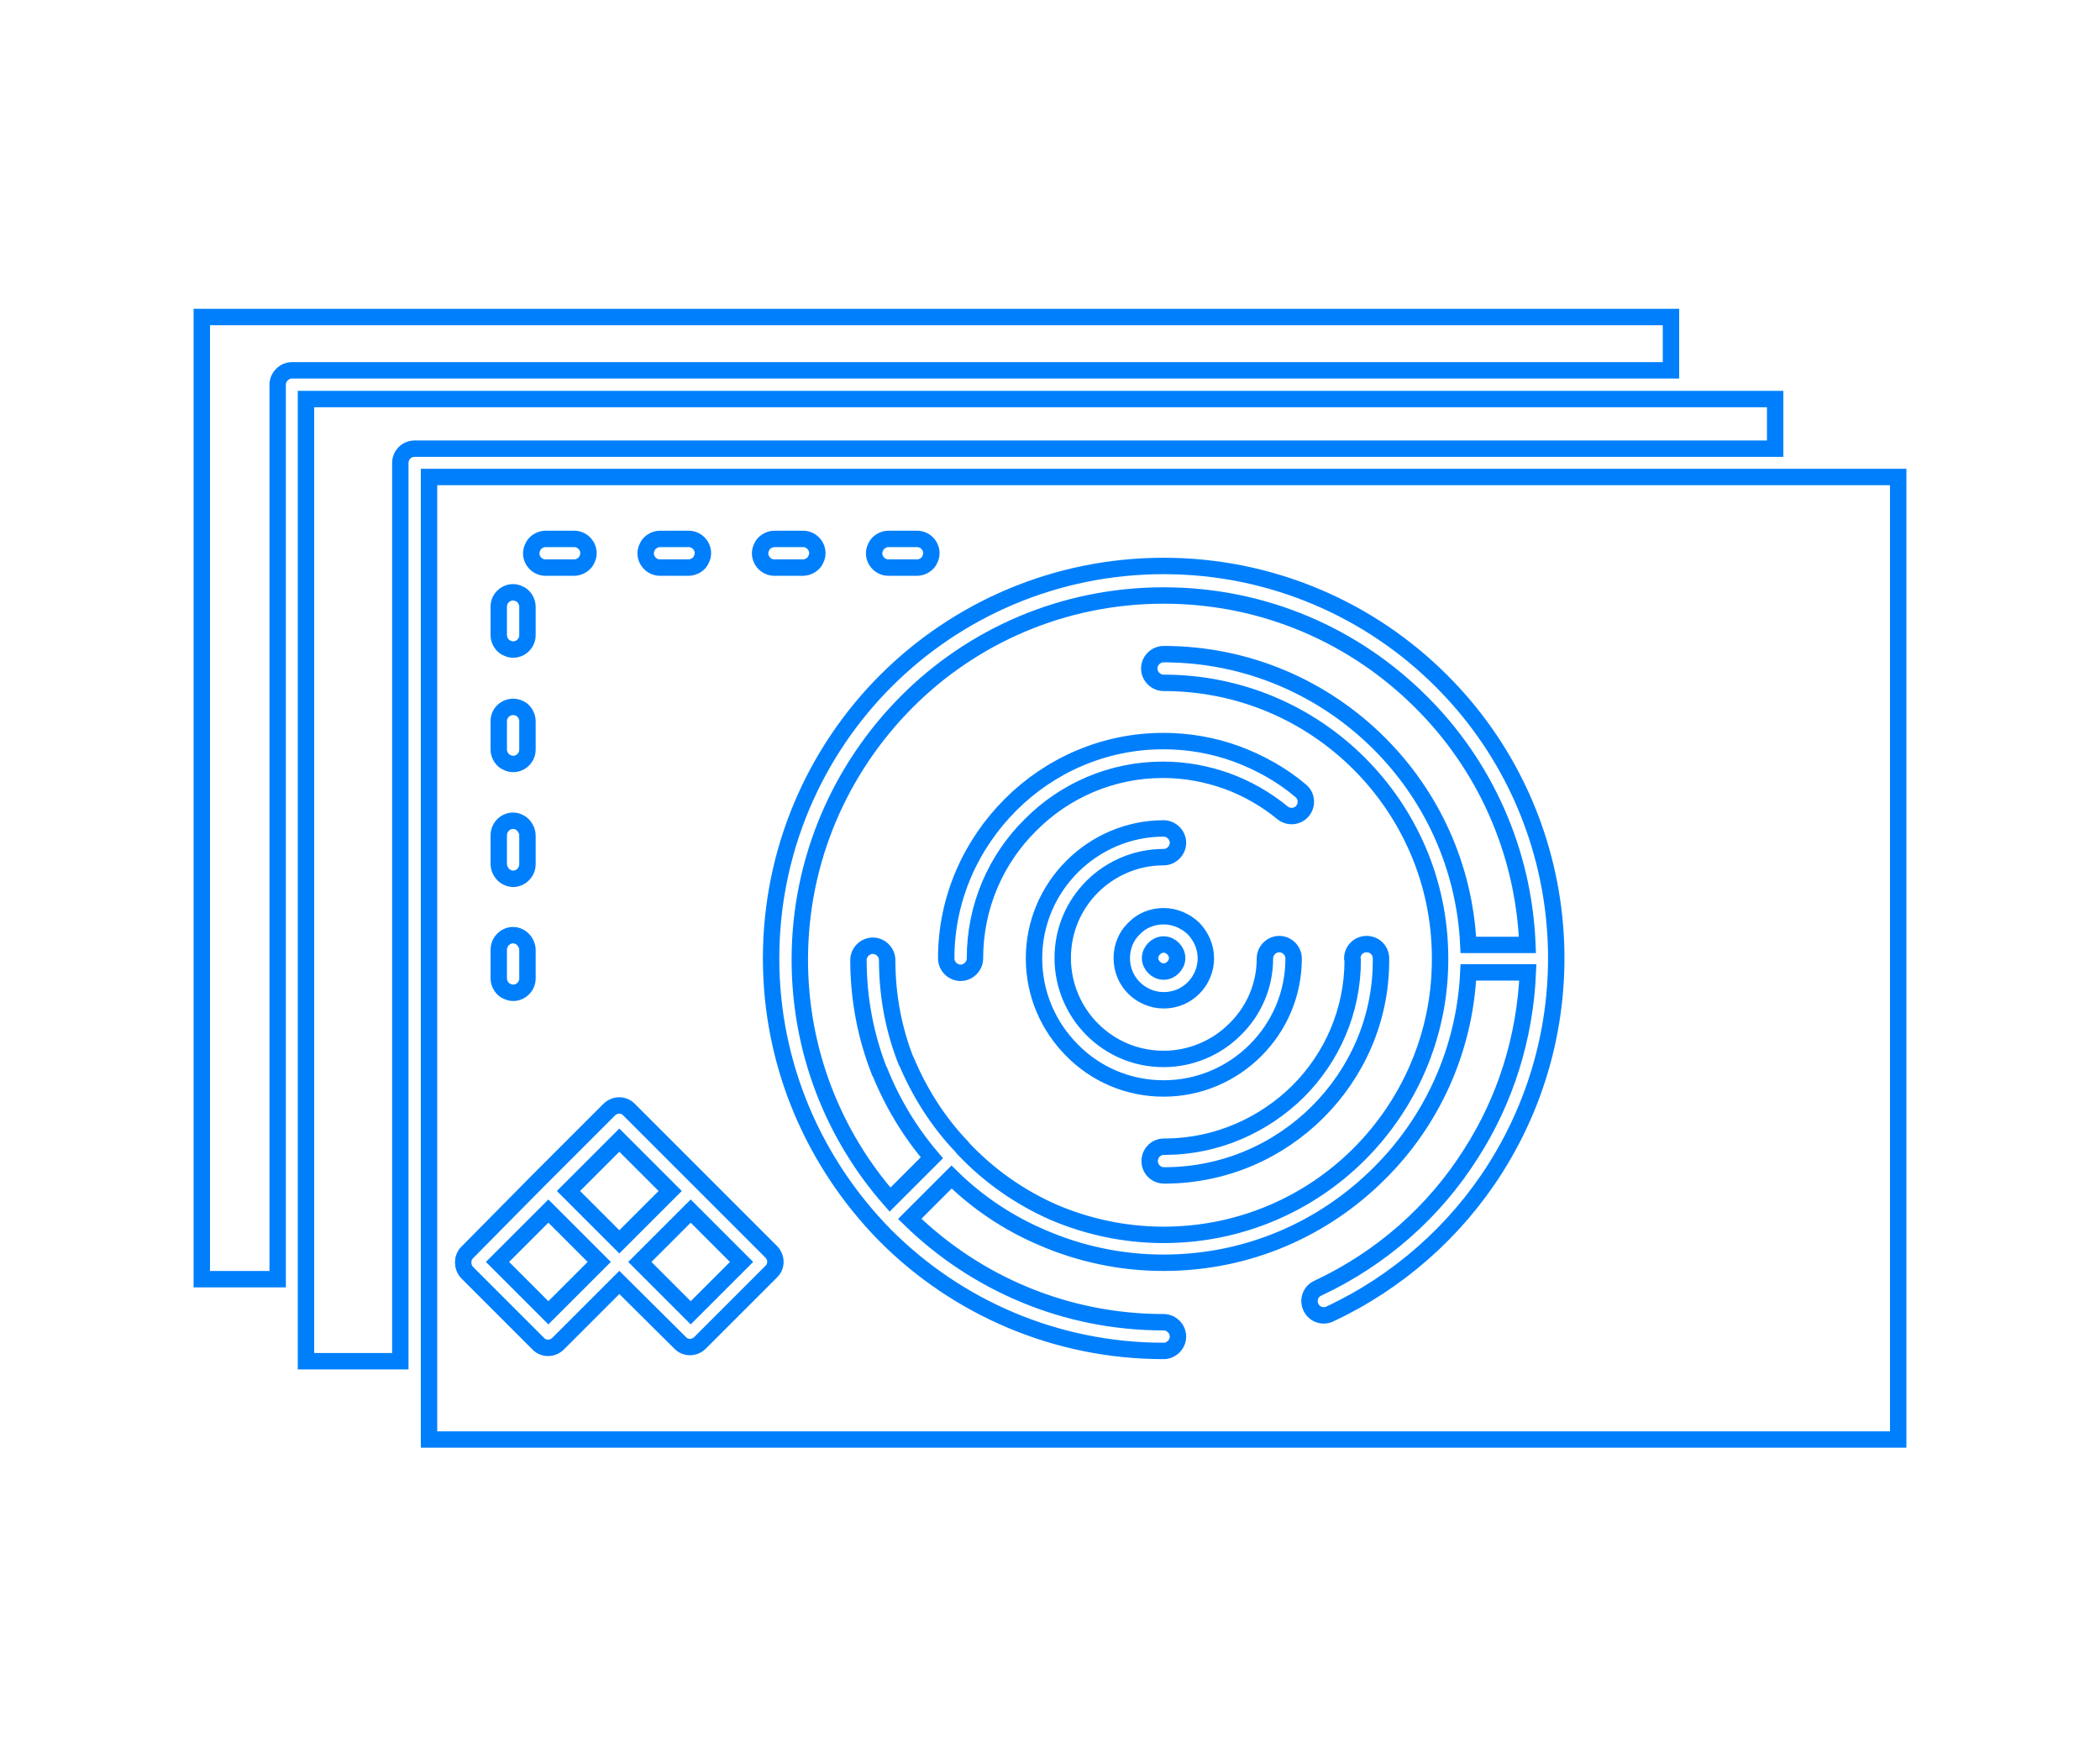 <?xml version="1.0" encoding="utf-8"?>
<!-- Generator: Adobe Illustrator 23.0.1, SVG Export Plug-In . SVG Version: 6.00 Build 0)  -->
<svg version="1.1" id="Camada_1" xmlns="http://www.w3.org/2000/svg" xmlns:xlink="http://www.w3.org/1999/xlink" x="0px" y="0px"
	 viewBox="0 0 512 429.8" style="enable-background:new 0 0 512 429.8;" xml:space="preserve">
<style type="text/css">
	.st0{fill-rule:evenodd;clip-rule:evenodd;fill:none;stroke:#007FFC;stroke-width:4;stroke-miterlimit:10;}
</style>
<g id="_x35_35_x2C__Level_x2C__design_x2C__new_x2C__complete_x2C__game">
	<g>
		<path class="st0" d="M462.8,207.1v-90.8h0h-26.4H104.6v219.1V351h358.2v-96.2v-4.2L462.8,207.1z M407.4,77.3H49.2v234.6h18.5V93.8
			c0-1.9,1.6-3.5,3.5-3.5h336.2L407.4,77.3L407.4,77.3z M329.7,233.7c0-1.9,1.5-3.5,3.5-3.5c1.9,0,3.5,1.5,3.5,3.5v0.5
			c0,14.4-5.9,27.4-15.4,36.9c-9.5,9.5-22.6,15.4-37,15.5h-0.5c-1.9,0-3.5-1.5-3.5-3.5c0-1.9,1.5-3.5,3.5-3.5h0.5
			c12.5-0.1,23.9-5.3,32.2-13.5c8.2-8.2,13.3-19.5,13.3-32L329.7,233.7z M237.7,233.7c0,1.9-1.6,3.5-3.5,3.5c-1.9,0-3.5-1.6-3.5-3.5
			v-0.1c0-14.6,6.1-27.8,15.7-37.4c9.6-9.6,22.8-15.5,37.2-15.5l0.1,0c6.2,0,12.2,1.1,17.7,3.1c5.7,2.1,11.1,5.1,15.7,9
			c1.5,1.2,1.7,3.4,0.5,4.9c-1.2,1.5-3.4,1.7-4.9,0.5c-4-3.3-8.7-6-13.7-7.8c-4.8-1.7-10-2.7-15.4-2.7h-0.1
			c-12.5,0-24,5.1-32.3,13.5C242.9,209.4,237.7,220.9,237.7,233.7L237.7,233.7z M308.4,233.7c0-1.9,1.6-3.5,3.5-3.5
			c1.9,0,3.5,1.6,3.5,3.5c0,8.7-3.5,16.6-9.3,22.4c-5.7,5.7-13.6,9.3-22.4,9.3c-8.7,0-16.6-3.5-22.3-9.3c-5.7-5.7-9.3-13.6-9.3-22.4
			c0-8.7,3.5-16.6,9.3-22.4c5.7-5.7,13.6-9.3,22.3-9.3c1.9,0,3.5,1.6,3.5,3.5s-1.6,3.5-3.5,3.5c-6.8,0-13,2.8-17.4,7.2
			c-4.5,4.5-7.2,10.6-7.2,17.4c0,6.8,2.8,13,7.2,17.4c4.5,4.5,10.6,7.2,17.4,7.2c6.8,0,13-2.8,17.4-7.2
			C305.6,246.6,308.4,240.5,308.4,233.7z M286,231.3c-0.6-0.6-1.4-1-2.3-1c-0.9,0-1.7,0.4-2.3,1c-0.6,0.6-1,1.4-1,2.3
			c0,0.9,0.4,1.7,1,2.3c0.6,0.6,1.4,1,2.3,1c0.9,0,1.7-0.4,2.3-1c0.6-0.6,1-1.4,1-2.3C287,232.7,286.6,231.9,286,231.3z
			 M283.7,223.4c2.8,0,5.4,1.2,7.3,3c1.8,1.9,3,4.4,3,7.3c0,2.8-1.2,5.4-3,7.2c-1.9,1.9-4.4,3-7.3,3c-2.8,0-5.4-1.2-7.2-3
			c-1.9-1.9-3-4.4-3-7.3c0-2.8,1.1-5.4,3-7.2C278.3,224.5,280.9,223.4,283.7,223.4z M232,287l-10.2,10.2
			c16,15.6,37.8,25.2,61.9,25.2c1.9,0,3.5,1.6,3.5,3.5c0,1.9-1.6,3.5-3.5,3.5c-26.4,0-50.4-10.7-67.7-28l-0.2-0.2
			C198.7,283.8,188,260,188,233.7c0-26.4,10.7-50.4,28-67.7c17.3-17.3,41.3-28,67.7-28c26.4,0,50.4,10.7,67.7,28
			c31.9,31.8,37,81.4,13.1,119c-9.7,15.3-23.8,27.7-40.3,35.4c-1.7,0.8-3.8,0.1-4.6-1.7c-0.8-1.7-0.1-3.8,1.7-4.6
			c15.4-7.2,28.4-18.6,37.4-32.9c8.2-12.8,13.1-27.9,13.8-44.1H358c-0.9,19.1-9,36.4-21.7,49c-13.5,13.5-32,21.8-52.6,21.8
			c-10.5,0-20.5-2.2-29.5-6.1C245.9,298.3,238.3,293.2,232,287z M234.3,279.4l0.2,0.2l0.3,0.4c6.2,6.6,13.7,11.9,22.1,15.6
			c8.2,3.5,17.3,5.5,26.8,5.5c18.6,0,35.5-7.5,47.7-19.7c12-12,19.6-28.7,19.7-47c0-0.2,0-0.4,0-0.6s0-0.4,0-0.6
			c-0.1-18.4-7.7-35-19.7-47c-12.2-12.2-29-19.7-47.7-19.7c-1.9,0-3.5-1.6-3.5-3.5c0-1.9,1.6-3.5,3.5-3.5c20.5,0,39.1,8.3,52.6,21.8
			c12.7,12.7,20.8,29.9,21.7,49.1h14.4c-0.9-23.1-10.6-44-25.9-59.2c-16.1-16.1-38.2-26-62.8-26c-24.5,0-46.7,9.9-62.7,26
			c-16,16.1-26,38.3-26,62.8c0,22.4,8.3,42.9,22,58.5l10.2-10.2c-5.3-6.2-9.6-13.3-12.7-21l-0.1-0.1c-3.3-8.4-5.1-17.6-5.1-27.1
			c0-1.9,1.6-3.5,3.5-3.5s3.5,1.6,3.5,3.5c0,8.7,1.6,17,4.6,24.6l0.1,0.1C224.1,266.2,228.6,273.4,234.3,279.4z M146.1,307.7
			l-12.4-12.4l-12.4,12.4l12.4,12.4L146.1,307.7z M168.4,295.3L156,307.7l12.4,12.4l12.4-12.4L168.4,295.3z M131.2,287.9l17.3-17.3
			c1.4-1.4,3.6-1.4,4.9,0l17.3,17.3l17.3,17.3c1.4,1.4,1.4,3.6,0,4.9l-17.3,17.3c-1.4,1.4-3.6,1.4-4.9,0L151,312.7l-14.9,14.9
			c-1.4,1.4-3.6,1.4-4.9,0l-17.3-17.3c-1.3-1.4-1.3-3.6,0-4.9L131.2,287.9z M151,278l-12.4,12.4l12.4,12.4l12.4-12.4L151,278z
			 M188.8,131.4c-1.3,0-2.7,0.9-3.1,2c-1.2,2.3,0.6,5,3.1,5h7c1.3,0,2.7-0.9,3.1-2c1.2-2.3-0.6-5-3.1-5H188.8z M160.9,131.4
			c-1.3,0-2.7,0.9-3.1,2c-1.2,2.3,0.6,5,3.1,5h7c1.3,0,2.7-0.9,3.1-2c1.2-2.3-0.6-5-3.1-5H160.9z M133,131.4c-1.3,0-2.7,0.9-3.1,2
			c-1.2,2.3,0.6,5,3.1,5h7c1.3,0,2.7-0.9,3.1-2c1.2-2.3-0.6-5-3.1-5H133z M121.6,154.9c0,1.3,0.9,2.7,2,3.1c2.3,1.2,5-0.6,5-3.1v-7
			c0-1.3-0.9-2.7-2-3.1c-2.3-1.2-5,0.6-5,3.1V154.9z M121.6,182.8c0,1.3,0.9,2.7,2,3.1c2.3,1.2,5-0.6,5-3.1v-7c0-1.3-0.9-2.7-2-3.1
			c-2.3-1.1-5,0.6-5,3.1V182.8z M121.6,210.7c0,1.3,0.9,2.7,2,3.2c2.3,1.2,5-0.6,5-3.2v-7c0-1.3-0.9-2.7-2-3.2c-2.3-1.2-5,0.6-5,3.2
			V210.7z M121.6,238.6c0,1.3,0.9,2.7,2,3.1c2.3,1.2,5-0.6,5-3.1v-7c0-1.3-0.9-2.7-2-3.2c-2.3-1.2-5,0.6-5,3.2V238.6z M223.6,138.4
			c1.3,0,2.7-0.9,3.1-2c1.2-2.3-0.6-5-3.1-5h-7c-1.3,0-2.7,0.9-3.1,2c-1.2,2.3,0.6,5,3.1,5H223.6z M101.1,109.4h331.7V97.3H74.6
			v218.2v16.4h23v-219C97.6,110.9,99.2,109.4,101.1,109.4z"/>
	</g>
</g>
<g id="Layer_1">
</g>
<path class="st0" d="M256,205.7"/>
</svg>
